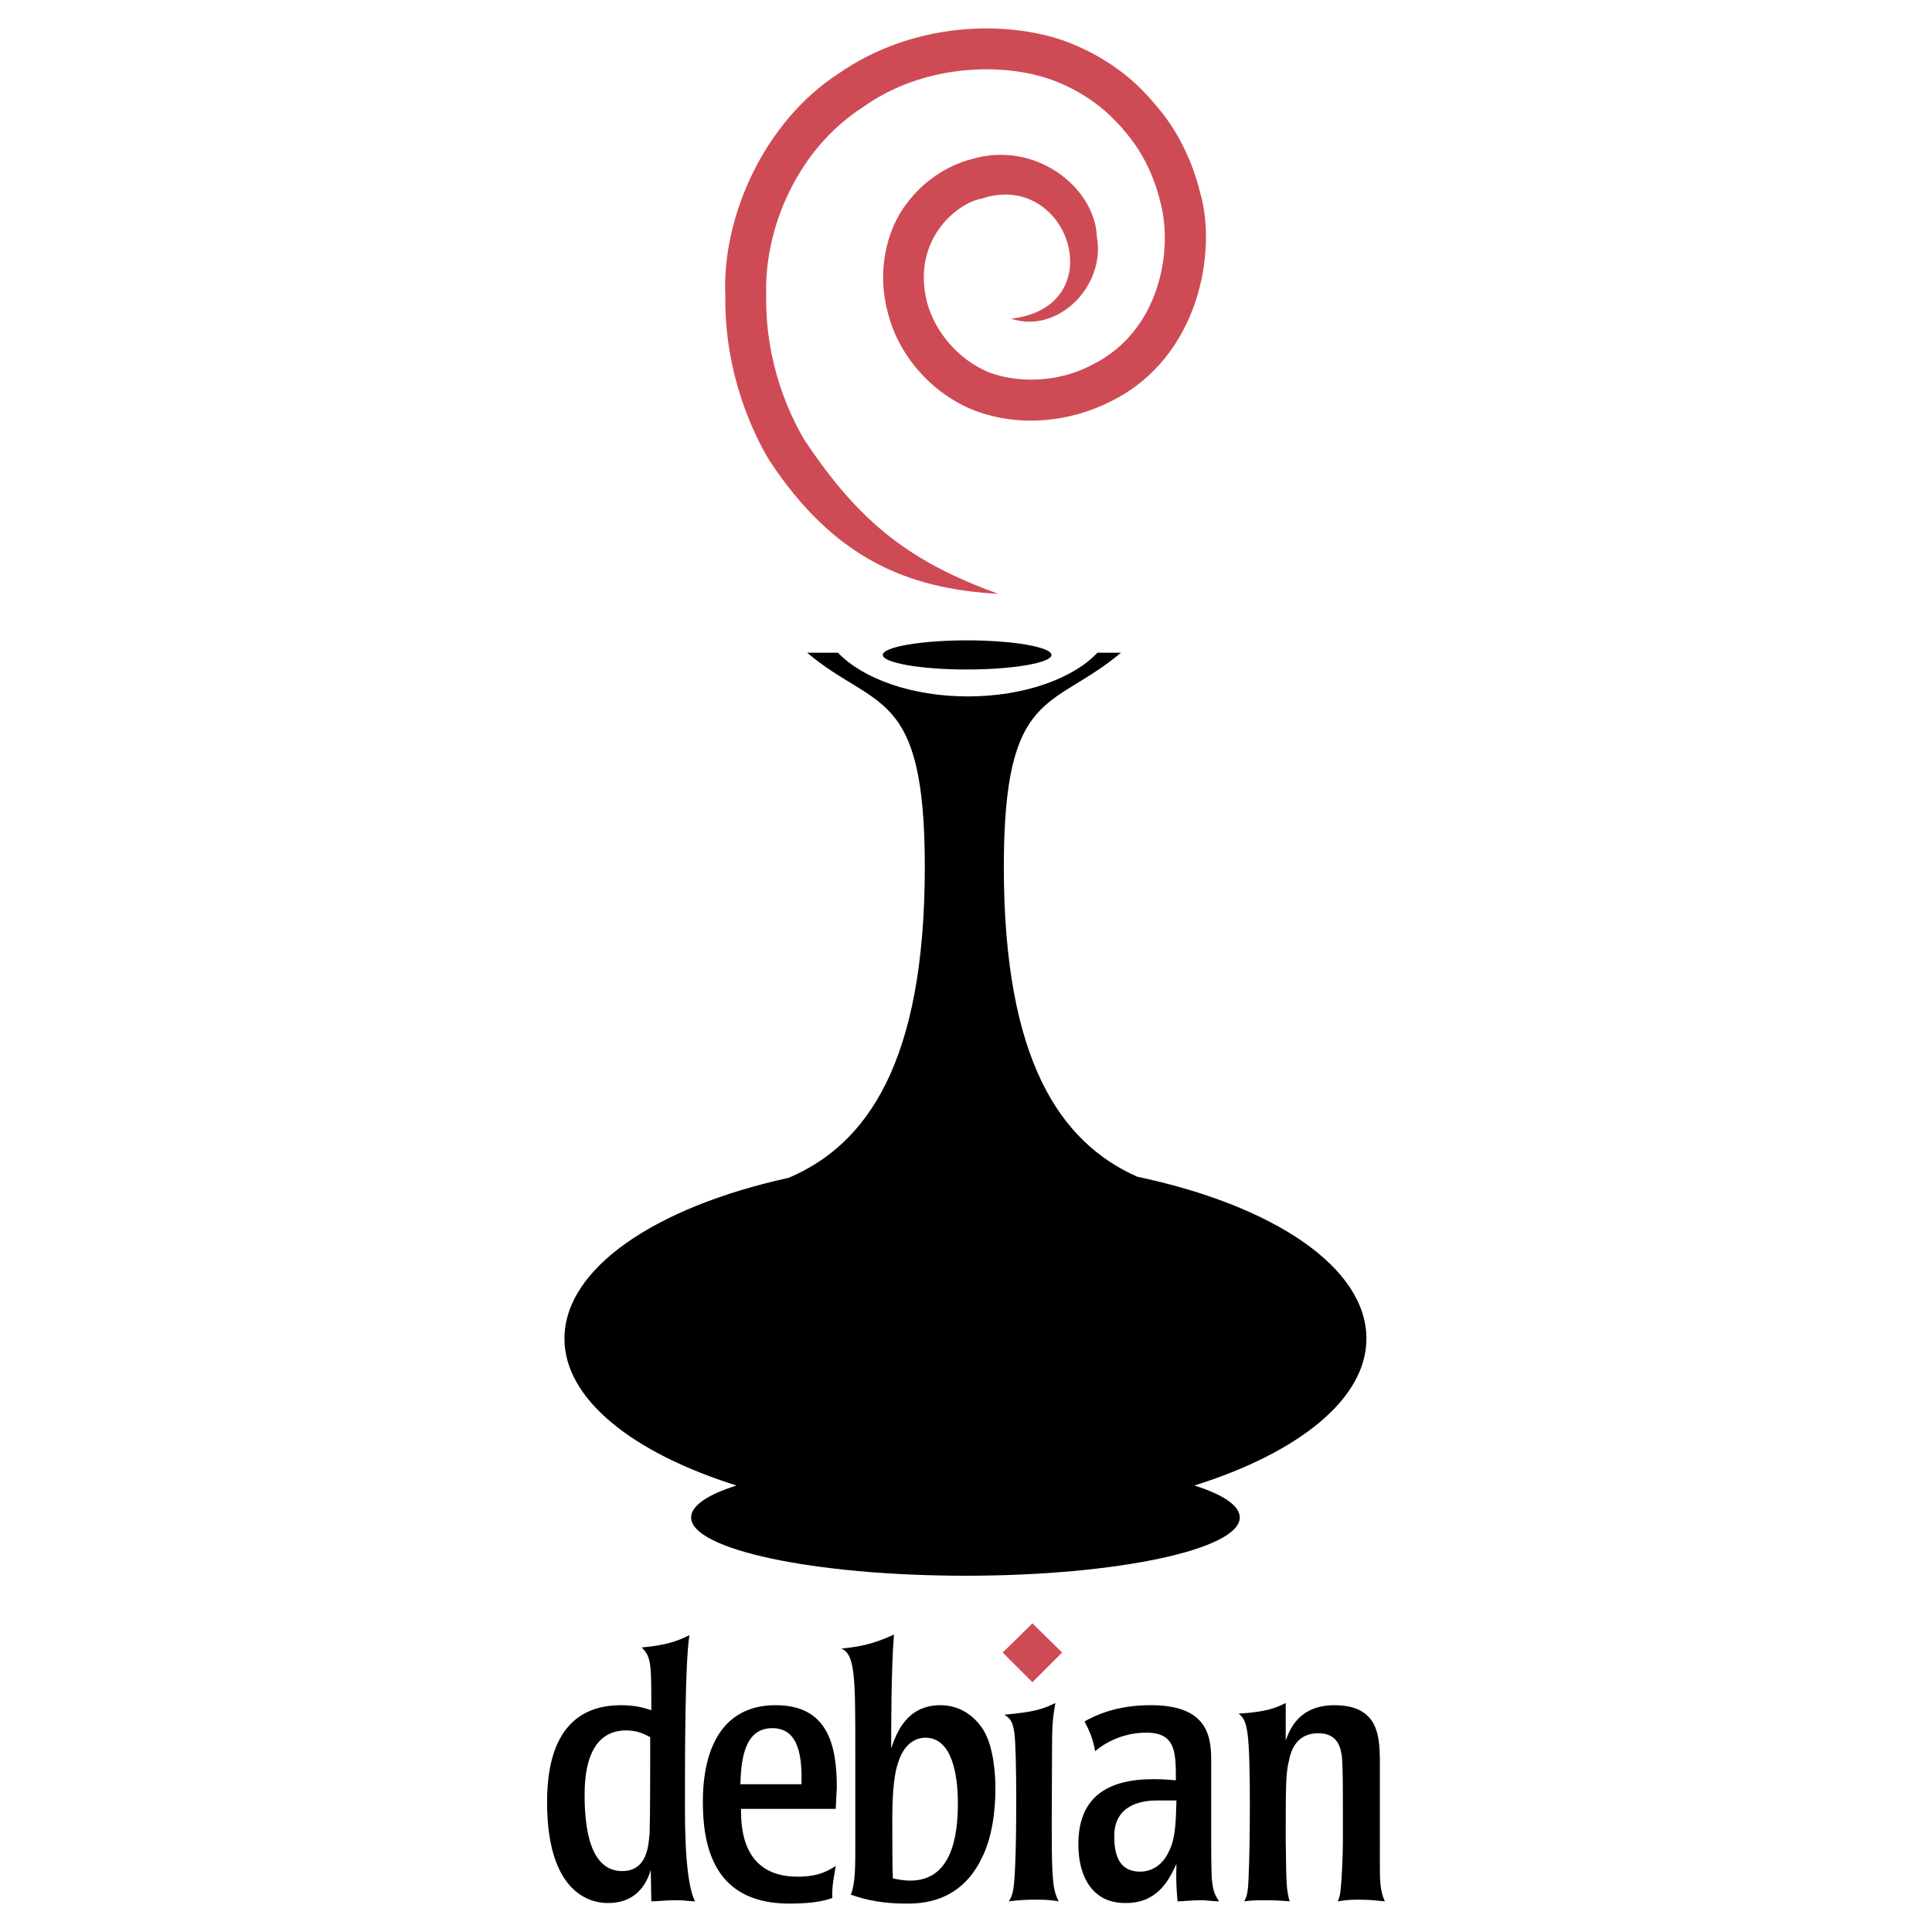 <?xml version="1.0" encoding="utf-8"?>
<!-- Generator: Adobe Illustrator 13.0.0, SVG Export Plug-In . SVG Version: 6.00 Build 14948)  -->
<!DOCTYPE svg PUBLIC "-//W3C//DTD SVG 1.0//EN" "http://www.w3.org/TR/2001/REC-SVG-20010904/DTD/svg10.dtd">
<svg version="1.0" id="Layer_1" xmlns="http://www.w3.org/2000/svg" xmlns:xlink="http://www.w3.org/1999/xlink" x="0px" y="0px"
	 width="192.756px" height="192.756px" viewBox="0 0 192.756 192.756" enable-background="new 0 0 192.756 192.756"
	 xml:space="preserve">
<g>
	<polygon fill-rule="evenodd" clip-rule="evenodd" fill="#FFFFFF" points="0,0 192.756,0 192.756,192.756 0,192.756 0,0 	"/>
	<path fill-rule="evenodd" clip-rule="evenodd" d="M136.329,133.559c0-7.156-9.338-13.307-22.869-16.158
		c-7.66-3.412-13.308-11.576-13.308-30.922c0-17.949,4.864-15.6,11.687-21.359h-2.349c-2.404,2.572-7.325,4.362-12.917,4.362
		c-5.647,0-10.512-1.79-12.972-4.362h-3.076c6.822,5.759,11.743,3.411,11.743,21.359c0,19.57-5.815,27.734-13.587,31.033
		c-13.252,2.908-22.366,9.002-22.366,16.047c0,6.039,6.822,11.406,17.166,14.65c-2.852,0.895-4.529,2.012-4.529,3.188
		c0,3.188,12.246,5.814,27.398,5.814c15.097,0,27.342-2.627,27.342-5.814c0-1.176-1.678-2.293-4.529-3.188
		C129.508,144.965,136.329,139.598,136.329,133.559L136.329,133.559z"/>
	<path fill-rule="evenodd" clip-rule="evenodd" d="M104.905,65.343c0,0.782-3.803,1.453-8.443,1.453s-8.387-0.671-8.387-1.453
		c0-0.783,3.747-1.454,8.387-1.454S104.905,64.56,104.905,65.343L104.905,65.343z"/>
	<path fill-rule="evenodd" clip-rule="evenodd" fill="#CE4B55" d="M99.593,59.248c-8.61-3.131-13.755-6.933-19.346-15.376
		c-1.398-2.348-3.914-7.604-3.802-14.37c-0.224-6.822,3.187-14.65,9.617-18.788c6.151-4.417,14.146-4.473,18.899-2.74
		c4.864,1.79,6.878,4.865,6.934,4.697c-0.168,0.056,2.628,2.349,3.858,7.437c1.342,4.864-0.057,12.972-6.767,16.271
		c-3.075,1.677-7.101,1.957-10.288,0.782c-3.131-1.286-5.424-4.082-6.206-6.989c-1.622-6.43,3.243-10.008,5.424-10.344
		c8.723-2.963,13.195,10.792,2.963,11.966c4.641,1.566,9.45-3.243,8.555-8.164c-0.167-4.865-6.094-9.729-12.636-7.716
		c-1.677,0.447-4.305,1.678-6.318,4.361c-2.069,2.684-3.02,6.877-1.901,10.904c1.006,4.138,4.249,8.052,8.667,9.785
		c4.473,1.678,9.505,1.174,13.643-0.95c8.779-4.362,10.568-14.985,8.835-20.856c-1.565-6.263-4.977-9.114-4.809-9.17
		c-0.056,0.167-2.517-3.579-8.611-5.871c-5.927-2.125-15.153-1.957-22.589,3.187c-7.549,4.865-11.686,14.426-11.351,22.143
		c-0.112,7.828,2.795,13.811,4.361,16.439C83.154,55.67,90.479,58.745,99.593,59.248L99.593,59.248z"/>
	<path fill-rule="evenodd" clip-rule="evenodd" d="M64.87,175.607c0,0.055,0,5.758-0.056,7.268c-0.112,1.23-0.224,3.803-2.74,3.803
		c-2.684,0-3.299-3.02-3.522-4.361c-0.224-1.453-0.224-2.627-0.224-3.188c0-1.678,0.112-6.486,4.138-6.486
		c1.174,0,1.845,0.393,2.404,0.672V175.607L64.87,175.607z M54.582,179.801c0,10.064,5.312,10.064,6.095,10.064
		c2.236,0,3.634-1.23,4.249-3.299l0.056,3.131c0.671,0,1.398-0.111,2.46-0.111c0.391,0,0.727,0,1.006,0.057
		c0.279,0,0.559,0.055,0.895,0.055c-0.559-1.117-1.006-3.689-1.006-9.227c0-5.424,0-14.537,0.447-17.332
		c-1.23,0.615-2.349,1.006-4.753,1.229c0.951,1.008,0.951,1.566,0.951,6.264c-0.671-0.225-1.566-0.504-3.02-0.504
		C55.588,170.127,54.582,175.719,54.582,179.801L54.582,179.801z"/>
	<path fill-rule="evenodd" clip-rule="evenodd" d="M73.873,178.012c0.056-2.965,0.615-5.592,3.187-5.592
		c2.74,0,2.963,3.074,2.908,5.592H73.873L73.873,178.012z M83.49,178.348c0-4.139-0.839-8.221-6.095-8.221
		c-7.269,0-7.269,7.996-7.269,9.729c0,7.215,3.243,10.066,8.667,10.066c2.46,0,3.634-0.336,4.25-0.561
		c-0.056-1.229,0.167-2.068,0.335-3.186c-0.727,0.447-1.677,1.062-3.802,1.062c-5.592,0-5.647-5.033-5.647-6.768h9.45L83.49,178.348
		L83.49,178.348z"/>
	<path fill-rule="evenodd" clip-rule="evenodd" d="M95.567,179.912c0,3.299-0.615,7.717-4.753,7.717
		c-0.559,0-1.286-0.111-1.733-0.225c-0.056-1.229-0.056-3.467-0.056-6.039c0-3.018,0.279-4.641,0.559-5.424
		c0.727-2.516,2.404-2.57,2.74-2.57C95.008,173.371,95.567,177.117,95.567,179.912L95.567,179.912z M85.335,183.771
		c0,2.627,0,4.137-0.447,5.256c1.51,0.559,3.299,0.895,5.479,0.895c1.398,0,5.368,0,7.549-4.475
		c1.062-2.012,1.397-4.809,1.397-6.934c0-1.229-0.112-4.08-1.174-5.871c-1.007-1.621-2.572-2.516-4.306-2.516
		c-3.411,0-4.417,2.852-4.921,4.307c0-1.791,0-8.109,0.28-11.352c-2.292,1.062-3.69,1.23-5.256,1.398
		c1.398,0.559,1.398,2.906,1.398,10.512V183.771L85.335,183.771z"/>
	<path fill-rule="evenodd" clip-rule="evenodd" d="M105.632,189.697c-0.671-0.111-1.174-0.168-2.236-0.168
		c-1.118,0-1.901,0.057-2.74,0.168c0.392-0.67,0.503-1.006,0.615-3.299c0.168-3.188,0.168-11.631-0.056-13.42
		c-0.168-1.342-0.504-1.564-1.007-1.9c2.907-0.279,3.746-0.504,5.089-1.174c-0.28,1.564-0.336,2.348-0.336,4.752
		C104.905,186.957,104.849,188.244,105.632,189.697L105.632,189.697z"/>
	<path fill-rule="evenodd" clip-rule="evenodd" d="M117.374,179.633c-0.056,2.236-0.111,3.803-0.727,5.033
		c-0.728,1.621-1.957,2.068-2.908,2.068c-2.124,0-2.571-1.734-2.571-3.523c0-3.299,2.963-3.578,4.305-3.578H117.374L117.374,179.633
		z M107.589,183.994c0,2.236,0.671,4.529,2.684,5.48c0.896,0.391,1.733,0.391,2.069,0.391c3.243,0,4.361-2.461,5.032-3.914
		c-0.056,1.566,0,2.516,0.112,3.746c0.614,0,1.286-0.111,2.348-0.111c0.615,0,1.175,0.111,1.79,0.111
		c-0.392-0.615-0.615-0.951-0.728-2.348c-0.056-1.342-0.056-2.684-0.056-4.586v-7.27c0-2.684-0.727-5.367-6.039-5.367
		c-3.522,0-5.591,1.062-6.598,1.621c0.392,0.783,0.782,1.455,1.062,2.965c1.397-1.176,3.243-1.846,5.088-1.846
		c2.964,0,2.964,1.957,2.964,4.752c-0.671-0.055-1.286-0.111-2.236-0.111C110.553,177.508,107.589,179.242,107.589,183.994
		L107.589,183.994z"/>
	<path fill-rule="evenodd" clip-rule="evenodd" d="M137.671,186.176c0,1.229,0,2.516,0.503,3.521
		c-0.782-0.055-1.229-0.168-2.684-0.168c-0.839,0-1.342,0.057-2.013,0.168c0.168-0.447,0.224-0.615,0.279-1.23
		c0.112-0.838,0.224-3.578,0.224-4.529v-3.857c0-1.621,0-4.082-0.111-4.92c-0.112-0.615-0.28-2.236-2.349-2.236
		c-2.013,0-2.685,1.51-2.908,2.684c-0.335,1.285-0.335,2.627-0.335,7.883c0.056,4.529,0.056,4.977,0.392,6.207
		c-0.56-0.055-1.342-0.111-2.404-0.111c-0.839,0-1.398,0-2.125,0.111c0.279-0.559,0.392-0.838,0.447-2.852
		c0.112-1.957,0.224-11.518-0.111-13.811c-0.168-1.398-0.504-1.734-0.896-2.068c2.852-0.168,3.803-0.615,4.697-1.062v3.746
		c0.392-1.062,1.286-3.523,4.864-3.523c4.474,0,4.474,3.244,4.529,5.367V186.176L137.671,186.176z"/>
	<polygon fill-rule="evenodd" clip-rule="evenodd" fill="#CE4B55" points="105.968,164.871 103.004,167.834 100.04,164.871 
		103.004,161.963 105.968,164.871 	"/>
</g>
</svg>
